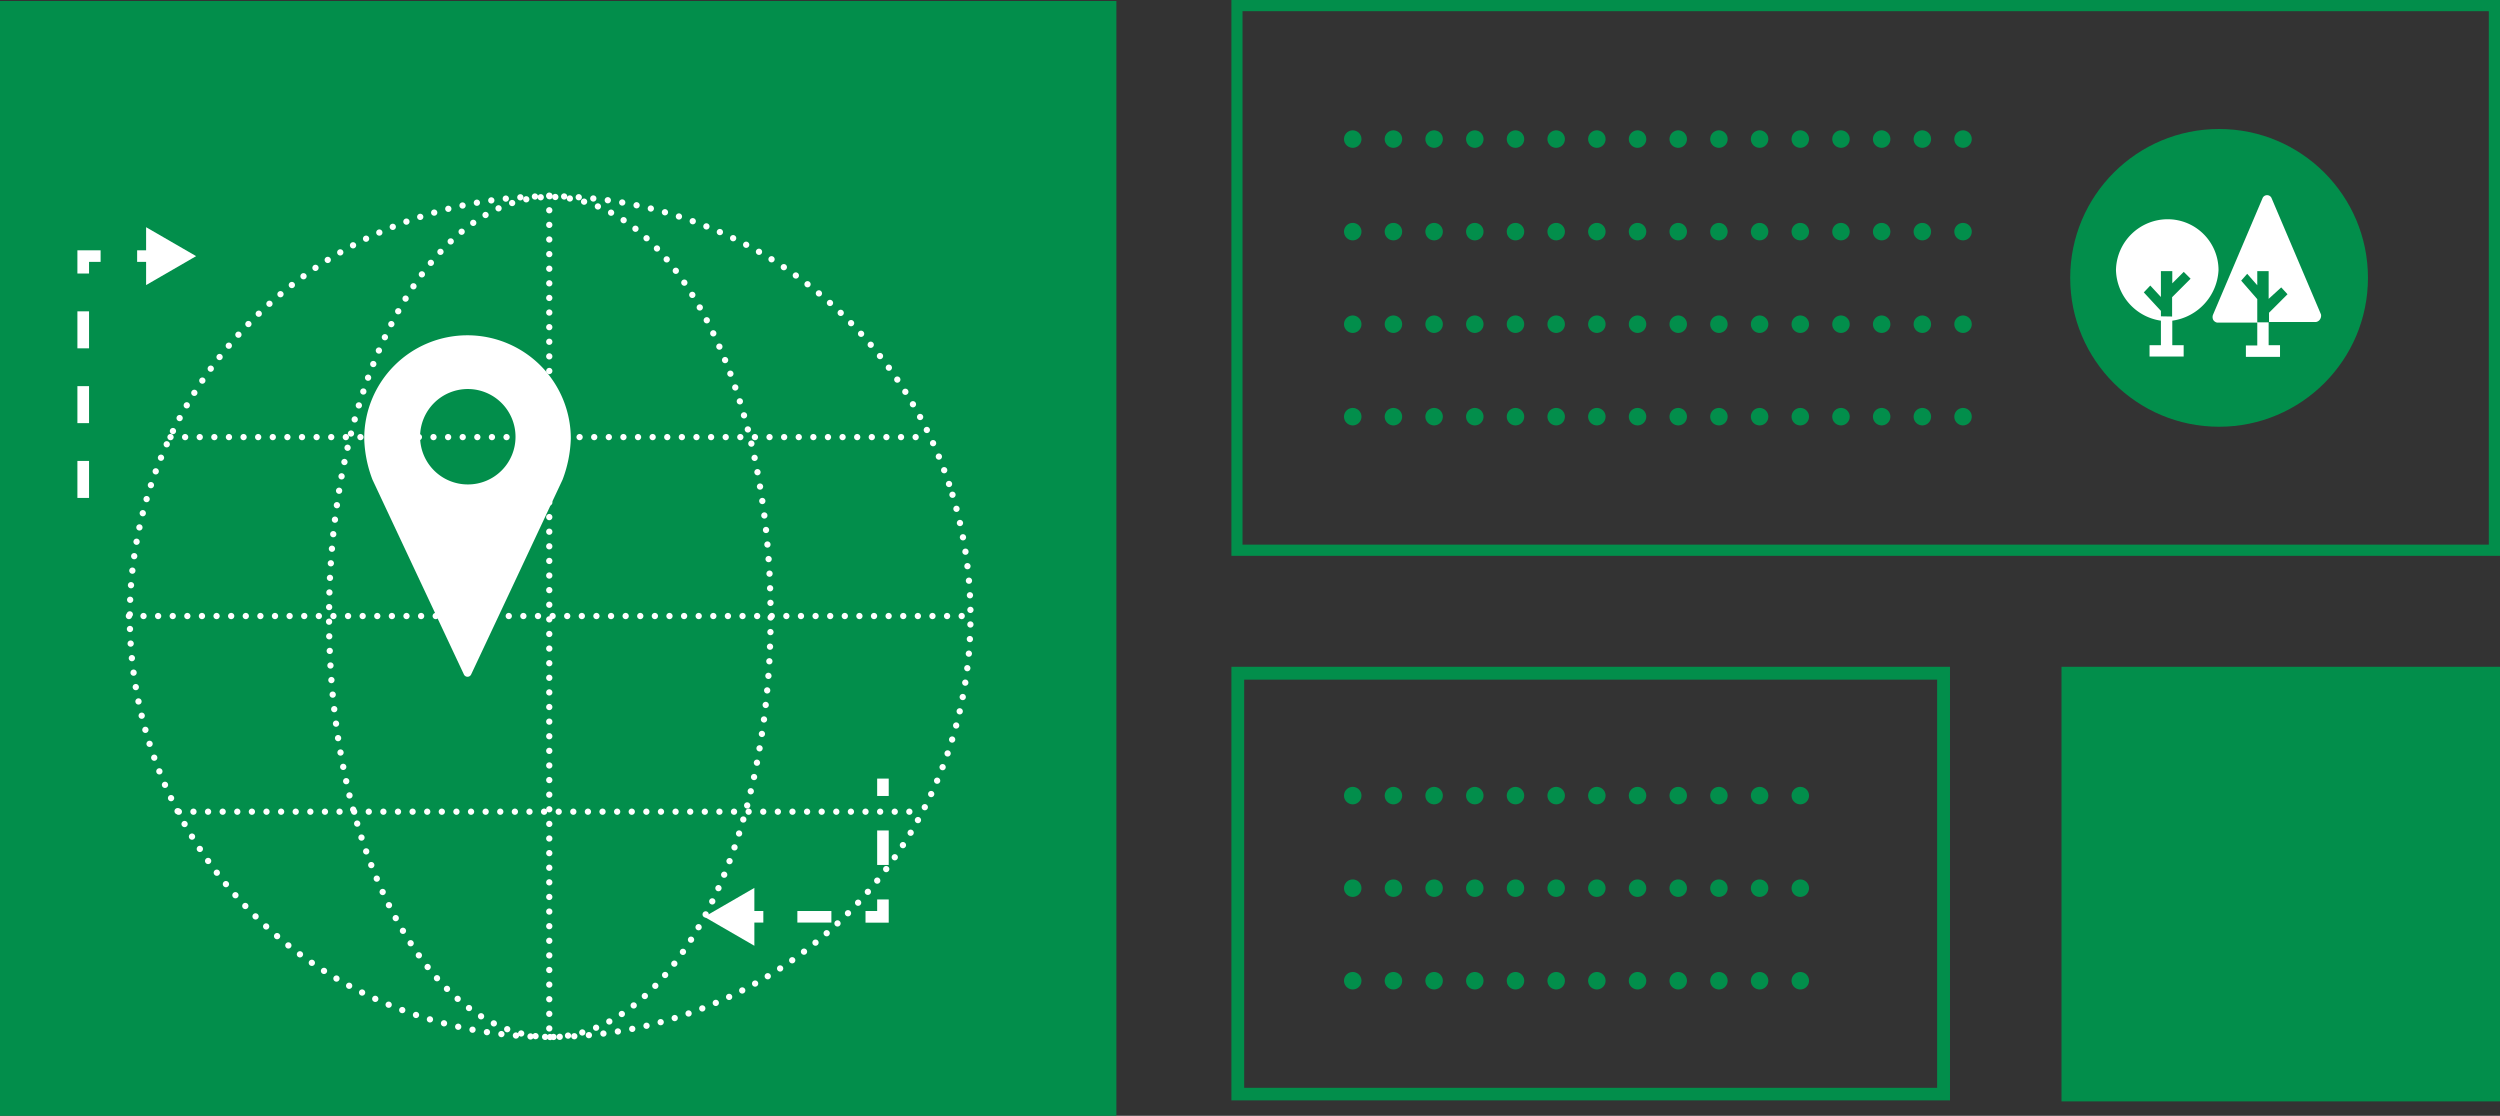 <svg xmlns="http://www.w3.org/2000/svg" viewBox="0 0 270.36 120.67"><rect x="0" y="0" width="270.36" height="120.67" fill="#333333" stroke="none"/><defs><style>.cls-1{fill:#028e4b;}.cls-2{fill:#fff;}.cls-3,.cls-4,.cls-5{fill:none;stroke-linecap:round;stroke-linejoin:round;}.cls-3,.cls-4{stroke:#fff;stroke-width:0.68px;}.cls-3{stroke-dasharray:0 1.58 0 0;}.cls-4{stroke-dasharray:0 1.58 0 0;}.cls-5{stroke:#028e4b;stroke-width:1.89px;stroke-dasharray:0 4.4 0 0;}</style></defs><title>Asset 10</title><g id="Layer_2" data-name="Layer 2"><g id="Capa_1" data-name="Capa 1"><rect class="cls-1" x="222.94" y="72.11" width="47.42" height="47"/><path class="cls-1" d="M209.49,73.5v44.14H134.55V73.5h74.94m1.39-1.39H133.17V119h77.71V72.11Z"/><rect class="cls-1" y="0.11" width="120.73" height="120.56"/><path class="cls-2" d="M50.54,36.26h0A11.15,11.15,0,0,0,39.39,47.42a13.35,13.35,0,0,0,.89,4.45q4.94,10.53,9.89,21.07a.43.43,0,0,0,.78,0q4.95-10.53,9.89-21.07a13.61,13.61,0,0,0,.89-4.45A11.18,11.18,0,0,0,50.54,36.26Zm.06,16.13a5.16,5.16,0,1,1,5.15-5.15A5.14,5.14,0,0,1,50.6,52.39Z"/><circle class="cls-3" cx="59.49" cy="66.69" r="45.46" transform="translate(-16.77 20.1) rotate(-16.85)"/><path class="cls-4" d="M59.49,112.15c-6.43,0-12.45-4.77-17-13.43s-6.91-19.94-6.91-32,2.45-23.47,6.91-32,10.52-13.43,17-13.43S71.94,26,76.44,34.65s6.9,19.94,6.9,32-2.45,23.48-6.9,32S65.92,112.15,59.49,112.15Z"/><line class="cls-4" x1="18.44" y1="47.27" x2="100.59" y2="47.27"/><line class="cls-4" x1="13.94" y1="66.62" x2="104.87" y2="66.62"/><line class="cls-4" x1="19.34" y1="87.78" x2="99.69" y2="87.78"/><line class="cls-4" x1="59.4" y1="21.16" x2="59.4" y2="112.09"/><path class="cls-2" d="M9.63,53.85H8.37v-4H9.63Zm0-8.09H8.37v-4H9.63Zm0-8.09H8.37v-4H9.63Z"/><polygon class="cls-2" points="9.63 29.58 8.37 29.58 8.37 27.07 10.88 27.07 10.88 28.32 9.63 28.32 9.63 29.58"/><rect class="cls-2" x="14.83" y="27.07" width="1.88" height="1.25"/><polygon class="cls-2" points="15.8 30.83 21.21 27.7 15.8 24.57 15.8 30.83"/><rect class="cls-2" x="94.86" y="84.2" width="1.25" height="1.88"/><rect class="cls-2" x="94.86" y="89.81" width="1.25" height="3.73"/><polygon class="cls-2" points="96.11 99.78 93.6 99.78 93.6 98.52 94.86 98.52 94.86 97.27 96.11 97.27 96.11 99.78"/><rect class="cls-2" x="86.23" y="98.52" width="3.68" height="1.25"/><rect class="cls-2" x="80.67" y="98.52" width="1.88" height="1.25"/><polygon class="cls-2" points="81.58 96.02 76.17 99.15 81.58 102.28 81.58 96.02"/><path class="cls-1" d="M269.15,1.21V58.9H134.37V1.21H269.15M270.36,0H133.17V60.11H270.36V0Z"/><line class="cls-5" x1="146.29" y1="15.04" x2="214.8" y2="15.04"/><line class="cls-5" x1="146.29" y1="25.05" x2="214.8" y2="25.05"/><line class="cls-5" x1="146.29" y1="35.06" x2="214.8" y2="35.06"/><line class="cls-5" x1="146.29" y1="45.06" x2="214.8" y2="45.06"/><line class="cls-5" x1="146.29" y1="86.04" x2="196.88" y2="86.04"/><line class="cls-5" x1="146.29" y1="96.05" x2="196.88" y2="96.05"/><line class="cls-5" x1="146.29" y1="106.06" x2="196.88" y2="106.06"/><circle class="cls-1" cx="239.98" cy="30.05" r="16.1"/><path class="cls-2" d="M239.92,29.21a5.5,5.5,0,0,0-5.49-5.5,5.6,5.6,0,0,0-5.6,5.5,5.68,5.68,0,0,0,4.86,5.47v2.65h-1.23v1.23h3.69V37.33h-1.23V34.68A5.81,5.81,0,0,0,239.92,29.21Zm-6.23,5v-.59l-1.85-2,.7-.74,1.15,1.24V29.32h1.23v1.32l1.24-1.24.74.74-2,2v2.09Z"/><path class="cls-2" d="M251,34l-5.33-12.54a.53.53,0,0,0-1,0L239.34,34a.7.7,0,0,0,0,.58.63.63,0,0,0,.44.31h4.33v2.47h-1.23v1.23h3.69V37.33h-1.23V34.86h-1.23V32.35l-1.74-2,.65-.74,1.09,1.24V29.32h1.23v3l1.36-1.24.68.74-2,2v1h5.09a.63.63,0,0,0,.44-.31A.7.7,0,0,0,251,34Z"/><rect class="cls-2" x="245.69" y="34.7"/></g></g></svg>